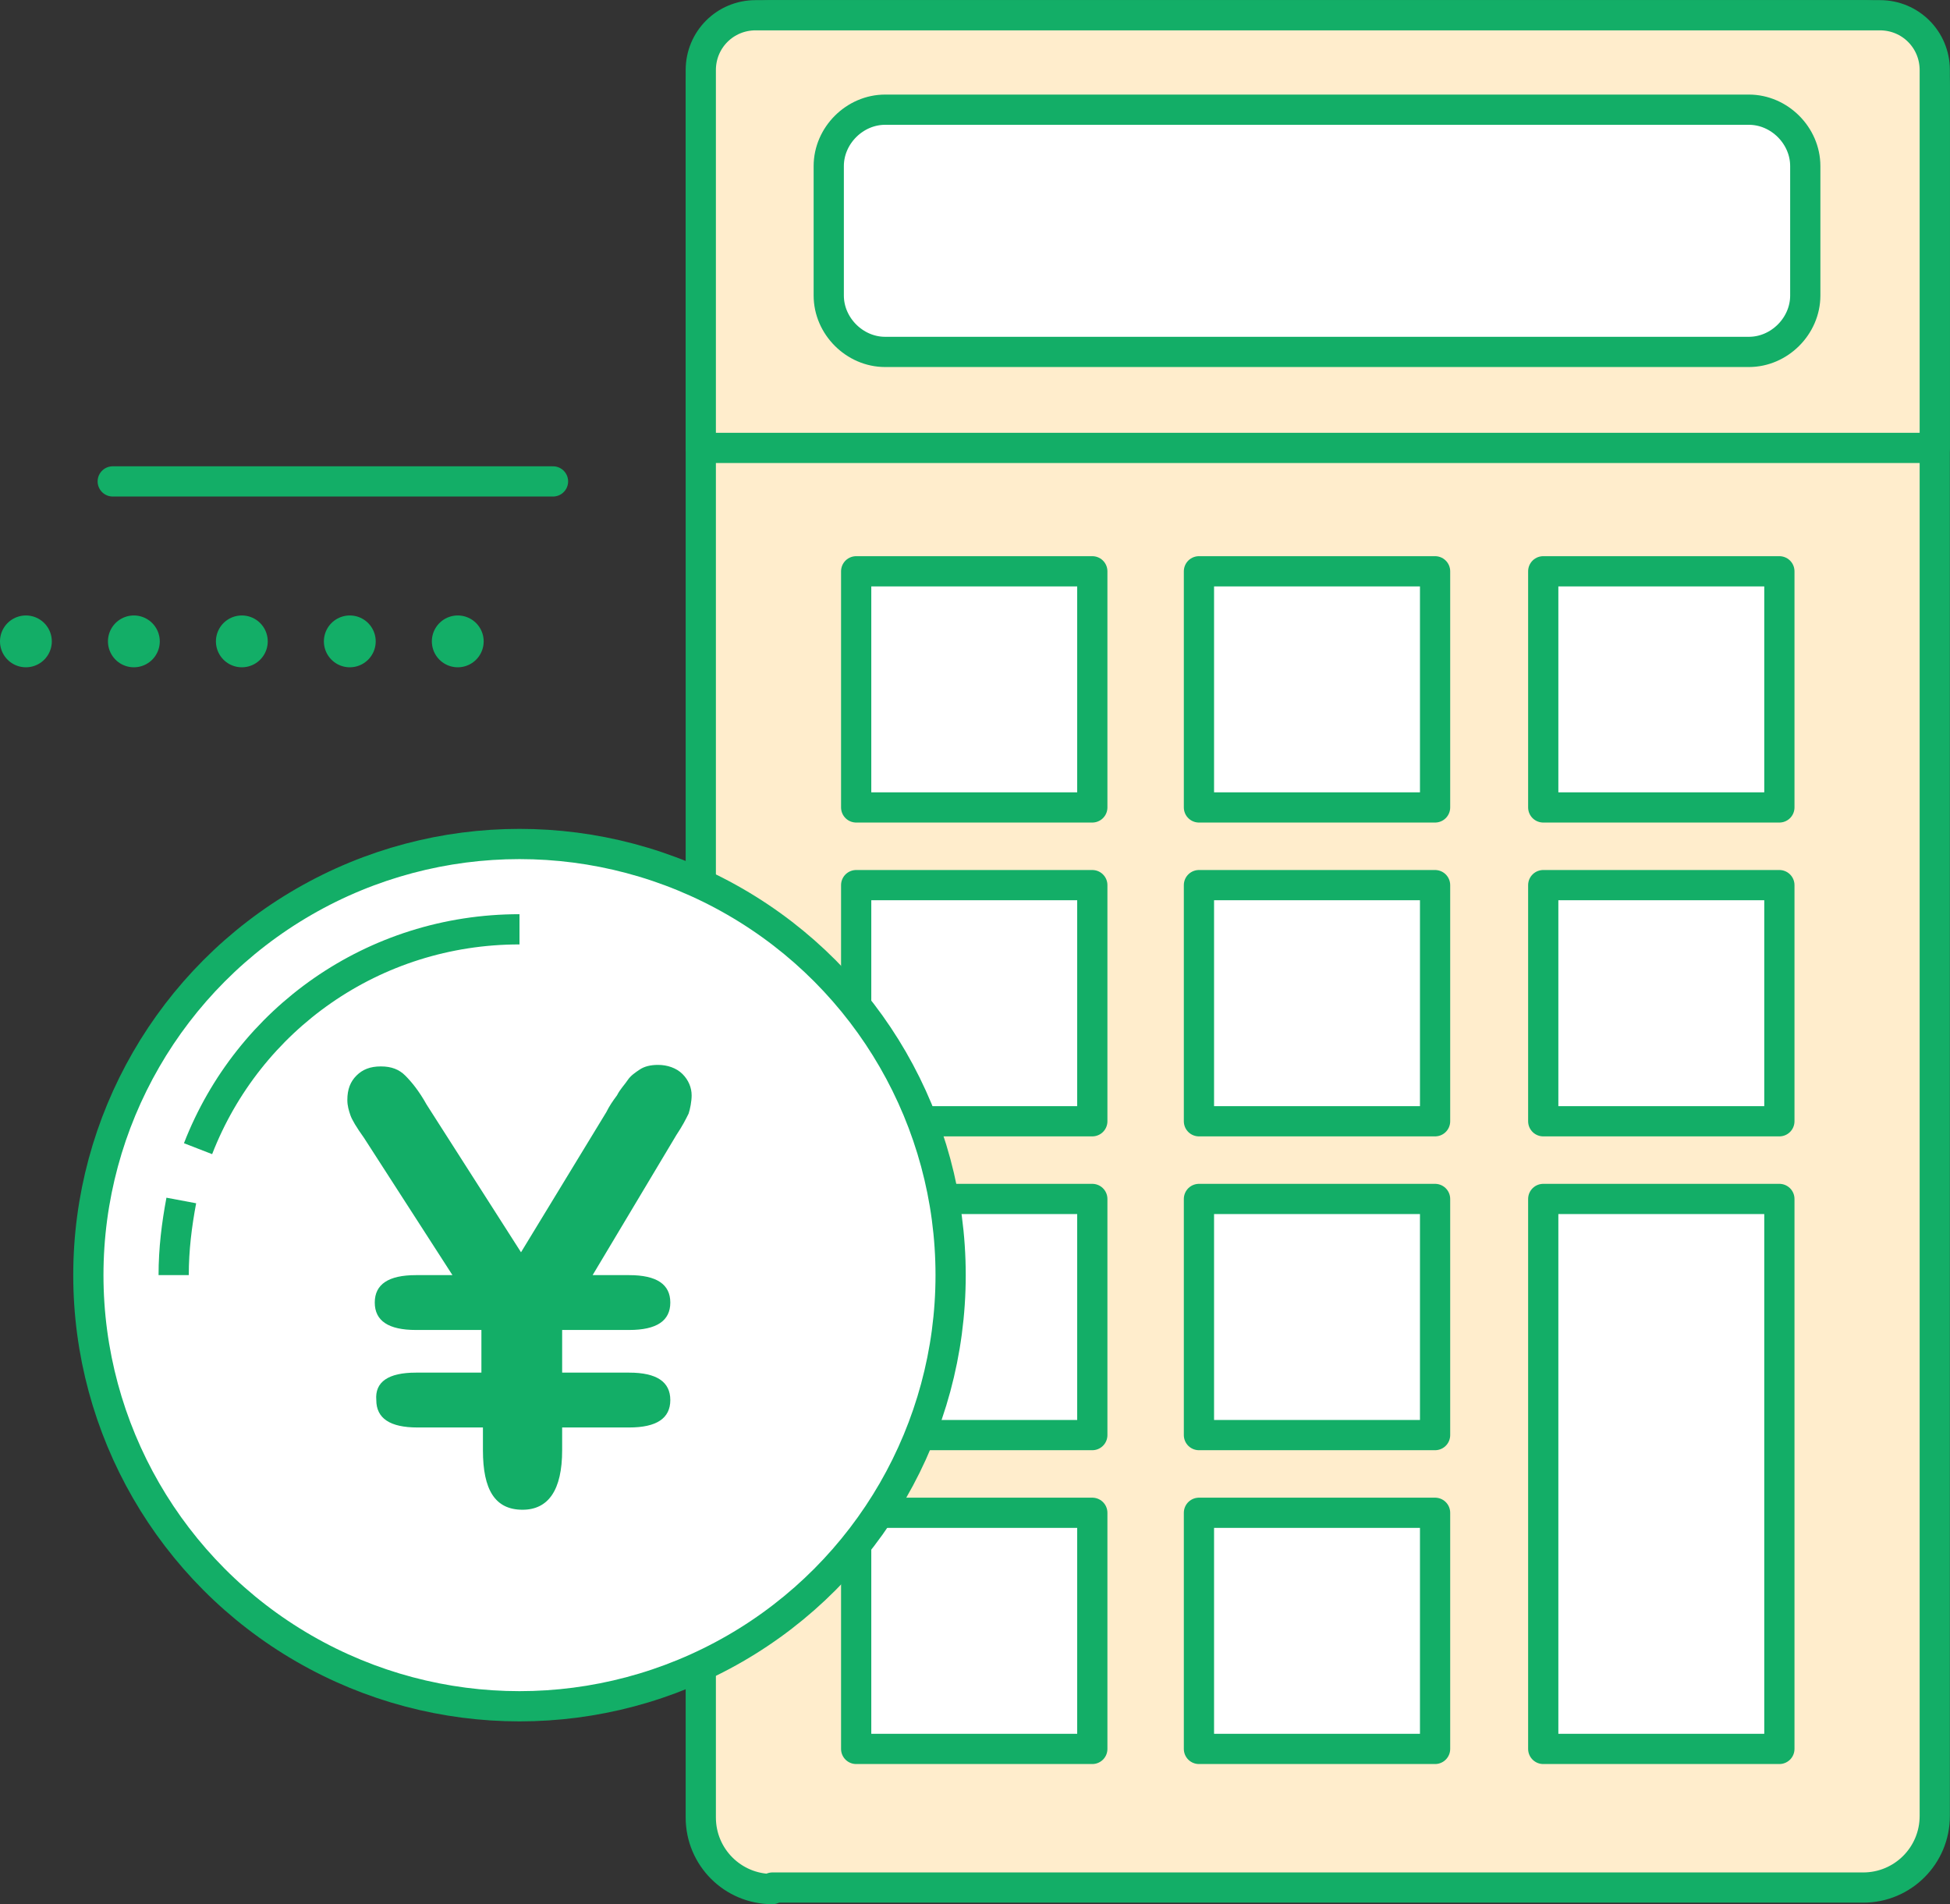 <?xml version="1.0" encoding="utf-8"?>
<!-- Generator: Adobe Illustrator 27.0.0, SVG Export Plug-In . SVG Version: 6.00 Build 0)  -->
<svg version="1.1" id="レイヤー_1" xmlns="http://www.w3.org/2000/svg" xmlns:xlink="http://www.w3.org/1999/xlink" x="0px"
	 y="0px" viewBox="0 0 128 125" style="enable-background:new 0 0 128 125;" xml:space="preserve">
<rect x="0" y="0" width="128" height="125" fill="#333333" stroke="none"/>
<style type="text/css">
	.st0{fill:#4D4D4D;}
	.st1{fill:#13AE67;}
	.st2{fill-rule:evenodd;clip-rule:evenodd;fill:#FFA300;}
	.st3{fill:#FFA300;}
	.st4{fill:#333333;}
	.st5{fill-rule:evenodd;clip-rule:evenodd;fill:#FFFFFF;}
	.st6{fill:#FFFFFF;}
	.st7{fill:#FFEDCC;}
	.st8{fill-rule:evenodd;clip-rule:evenodd;fill:#13AE67;}
	.st9{fill:#FFE3B2;}
	.st10{fill:#FFA300;stroke:#FFA300;stroke-miterlimit:10;}
	.st11{fill:#FFA300;stroke:#FFFFFF;stroke-linecap:round;stroke-linejoin:round;stroke-miterlimit:10;}
	.st12{fill:#FFFFFF;stroke:#FFFFFF;stroke-linecap:round;stroke-linejoin:round;stroke-miterlimit:10;}
	.st13{fill:#FFAD1C;stroke:#FFFFFF;stroke-linecap:round;stroke-linejoin:round;stroke-miterlimit:10;}
	
		.st14{fill:none;stroke:#13AE67;stroke-width:3.402;stroke-linecap:round;stroke-linejoin:round;stroke-miterlimit:10;stroke-dasharray:0,7.087;}
	.st15{fill:none;stroke:#13AE67;stroke-width:1.984;stroke-linecap:round;stroke-linejoin:round;stroke-miterlimit:10;}
	.st16{fill:#FFEDCC;stroke:#13AE67;stroke-width:1.984;stroke-linejoin:round;stroke-miterlimit:10;}
	.st17{fill:none;stroke:#13AE67;stroke-width:1.984;stroke-linejoin:round;stroke-miterlimit:10;}
	.st18{fill:#FFFFFF;stroke:#13AE67;stroke-width:1.984;stroke-linejoin:round;stroke-miterlimit:10;}
	.st19{fill:#FFFFFF;stroke:#13AE67;stroke-width:1.984;stroke-linecap:round;stroke-linejoin:round;stroke-miterlimit:10;}
	.st20{fill:#FFA3A3;stroke:#13AE67;stroke-width:1.984;stroke-linecap:round;stroke-linejoin:round;stroke-miterlimit:10;}
	.st21{fill:none;stroke:#13AE67;stroke-width:2;stroke-miterlimit:10;}
	.st22{fill:#42BE85;stroke:#FFFFFF;stroke-width:2;stroke-miterlimit:10;}
	.st23{fill:#3AA466;stroke:#FFFFFF;stroke-width:2;stroke-miterlimit:10;}
	.st24{fill:#A1A1DC;stroke:#FFFFFF;stroke-width:2;stroke-miterlimit:10;}
	.st25{fill:#7195BC;stroke:#FFFFFF;stroke-width:2;stroke-miterlimit:10;}
	.st26{fill:none;stroke:#FFA300;stroke-width:2;stroke-miterlimit:10;}
	.st27{fill:#FFA300;stroke:#FFFFFF;stroke-width:2;stroke-miterlimit:10;}
	.st28{fill:#FFAF20;}
	.st29{fill:none;stroke:#13AE67;stroke-miterlimit:10;}
	.st30{fill:#DADBDB;}
	.st31{fill:#4C4948;}
	.st32{fill:#FFC866;}
	.st33{fill:#656464;}
	.st34{clip-path:url(#SVGID_00000079462098323246508240000012644350349097965972_);}
	.st35{fill:none;}
	.st36{fill:#EDEDEE;}
	.st37{fill:#71CEA4;}
	.st38{clip-path:url(#SVGID_00000160154917651422886260000004310402928988339338_);}
	.st39{fill:#F6B42C;}
	.st40{fill:#B4B4B4;}
	.st41{fill:#B3B3B3;}
	.st42{fill:#FFBF4C;}
	.st43{clip-path:url(#SVGID_00000083778516901832363920000010644340023707332528_);}
	.st44{fill:#8E8E8E;}
	.st45{fill:#DBDBDB;}
	.st46{fill:#CCCCCC;}
	.st47{fill:#878787;}
	.st48{clip-path:url(#SVGID_00000029047426467923170660000005272483134415908539_);}
	.st49{clip-path:url(#SVGID_00000078763660288022074850000003570123359438322877_);}
	.st50{fill:#A8A8A8;}
	.st51{fill:#9D9D9E;}
	.st52{clip-path:url(#SVGID_00000149352644478593596410000011559267734936333481_);}
	.st53{fill:#FFFFFF;stroke:#4C4948;stroke-width:2.995;stroke-linecap:round;stroke-linejoin:round;stroke-miterlimit:10;}
	.st54{fill:#FFA3A3;stroke:#4C4948;stroke-width:2.995;stroke-linecap:round;stroke-linejoin:round;stroke-miterlimit:10;}
	.st55{fill:#FFFFFF;stroke:#4C4948;stroke-width:2.5;stroke-linejoin:round;stroke-miterlimit:10;}
	.st56{fill:#89D6B3;stroke:#4C4948;stroke-width:2.5;stroke-linejoin:round;stroke-miterlimit:10;}
	.st57{fill:#FFD180;stroke:#4C4948;stroke-width:2.5;stroke-linejoin:round;stroke-miterlimit:10;}
	.st58{fill:#FFFFFF;stroke:#4C4948;stroke-width:2.5;stroke-linecap:round;stroke-linejoin:round;stroke-miterlimit:10;}
</style>
<g>
	<line class="st14" x1="1.7" y1="42.1" x2="31.3" y2="42.1"/>
	<line class="st15" x1="7.4" y1="31.6" x2="36.3" y2="31.6"/>
	<g>
		<g>
			<path class="st6" d="M64.6,124h57.7c2.6,0,4.7-2.1,4.7-4.7v-71v-7.6v-35c0-2.6-2.1-4.7-4.7-4.7H50.7C48.1,1,46,3.1,46,5.7v113.5
				c0,2.6,2.1,4.7,4.7,4.7H58H64.6z"/>
			<path class="st16" d="M50.7,124c-2.6,0-4.7-2.1-4.7-4.7V5.7C46,3.1,48.1,1,50.7,1h71.6c2.6,0,4.7,2.1,4.7,4.7v113.5
				c0,2.6-2.1,4.7-4.7,4.7H50.7z"/>
			<g>
				<path class="st16" d="M127,4.6c0-2-1.6-3.6-3.6-3.6H49.6c-2,0-3.6,1.6-3.6,3.6v24.8h81V4.6z"/>
			</g>
			<g>
				<path class="st6" d="M118.5,19.4c0,2-1.7,3.7-3.7,3.7H58.1c-2,0-3.7-1.7-3.7-3.7v-8.5c0-2,1.7-3.7,3.7-3.7h56.7
					c2,0,3.7,1.7,3.7,3.7V19.4z"/>
				<path class="st17" d="M118.5,19.4c0,2-1.7,3.7-3.7,3.7H58.1c-2,0-3.7-1.7-3.7-3.7v-8.5c0-2,1.7-3.7,3.7-3.7h56.7
					c2,0,3.7,1.7,3.7,3.7V19.4z"/>
			</g>
		</g>
		<rect x="56.2" y="37.5" class="st18" width="15.5" height="15.5"/>
		<rect x="78.7" y="37.5" class="st18" width="15.5" height="15.5"/>
		<rect x="101.3" y="37.5" class="st18" width="15.5" height="15.5"/>
		<rect x="56.2" y="58.1" class="st18" width="15.5" height="15.5"/>
		<rect x="78.7" y="58.1" class="st18" width="15.5" height="15.5"/>
		<rect x="101.3" y="58.1" class="st18" width="15.5" height="15.5"/>
		<rect x="56.2" y="78.7" class="st18" width="15.5" height="15.5"/>
		<rect x="78.7" y="78.7" class="st18" width="15.5" height="15.5"/>
		<rect x="56.2" y="99.3" class="st18" width="15.5" height="15.5"/>
		<rect x="78.7" y="99.3" class="st18" width="15.5" height="15.5"/>
		<rect x="101.3" y="78.7" class="st18" width="15.5" height="36.1"/>
	</g>
	<g>
		<circle class="st19" cx="34.1" cy="83.7" r="28.3"/>
		<g>
			<path class="st17" d="M13,75.4C16.3,66.9,24.5,61,34.1,61"/>
			<path class="st17" d="M11.4,83.7c0-1.7,0.2-3.3,0.5-4.9"/>
		</g>
		<g>
			<path class="st1" d="M27.3,90.1h4.3v-2.8h-4.3c-1.8,0-2.7-0.6-2.7-1.8c0-1.2,0.9-1.8,2.7-1.8h2.4l-5.8-9
				c-0.5-0.7-0.8-1.2-0.9-1.5c-0.1-0.3-0.2-0.6-0.2-1c0-0.7,0.2-1.2,0.6-1.6c0.4-0.4,0.9-0.6,1.6-0.6c0.7,0,1.2,0.2,1.6,0.6
				c0.4,0.4,0.9,1,1.4,1.9l6.2,9.7l5.6-9.2c0.2-0.4,0.4-0.7,0.7-1.1c0.2-0.4,0.5-0.7,0.7-1c0.2-0.3,0.5-0.5,0.8-0.7
				c0.3-0.2,0.7-0.3,1.2-0.3c0.6,0,1.2,0.2,1.6,0.6c0.4,0.4,0.6,0.9,0.6,1.4c0,0.4-0.1,0.9-0.2,1.2c-0.2,0.4-0.4,0.8-0.8,1.4
				l-5.5,9.2h2.4c1.8,0,2.7,0.6,2.7,1.8c0,1.2-0.9,1.8-2.7,1.8h-4.4v2.8h4.4c1.8,0,2.7,0.6,2.7,1.8c0,1.2-0.9,1.8-2.7,1.8h-4.4v1.5
				c0,2.6-0.9,3.9-2.6,3.9c-1.8,0-2.6-1.3-2.6-3.9v-1.5h-4.3c-1.8,0-2.7-0.6-2.7-1.8C24.6,90.7,25.5,90.1,27.3,90.1z"/>
		</g>
	</g>
</g>
</svg>
